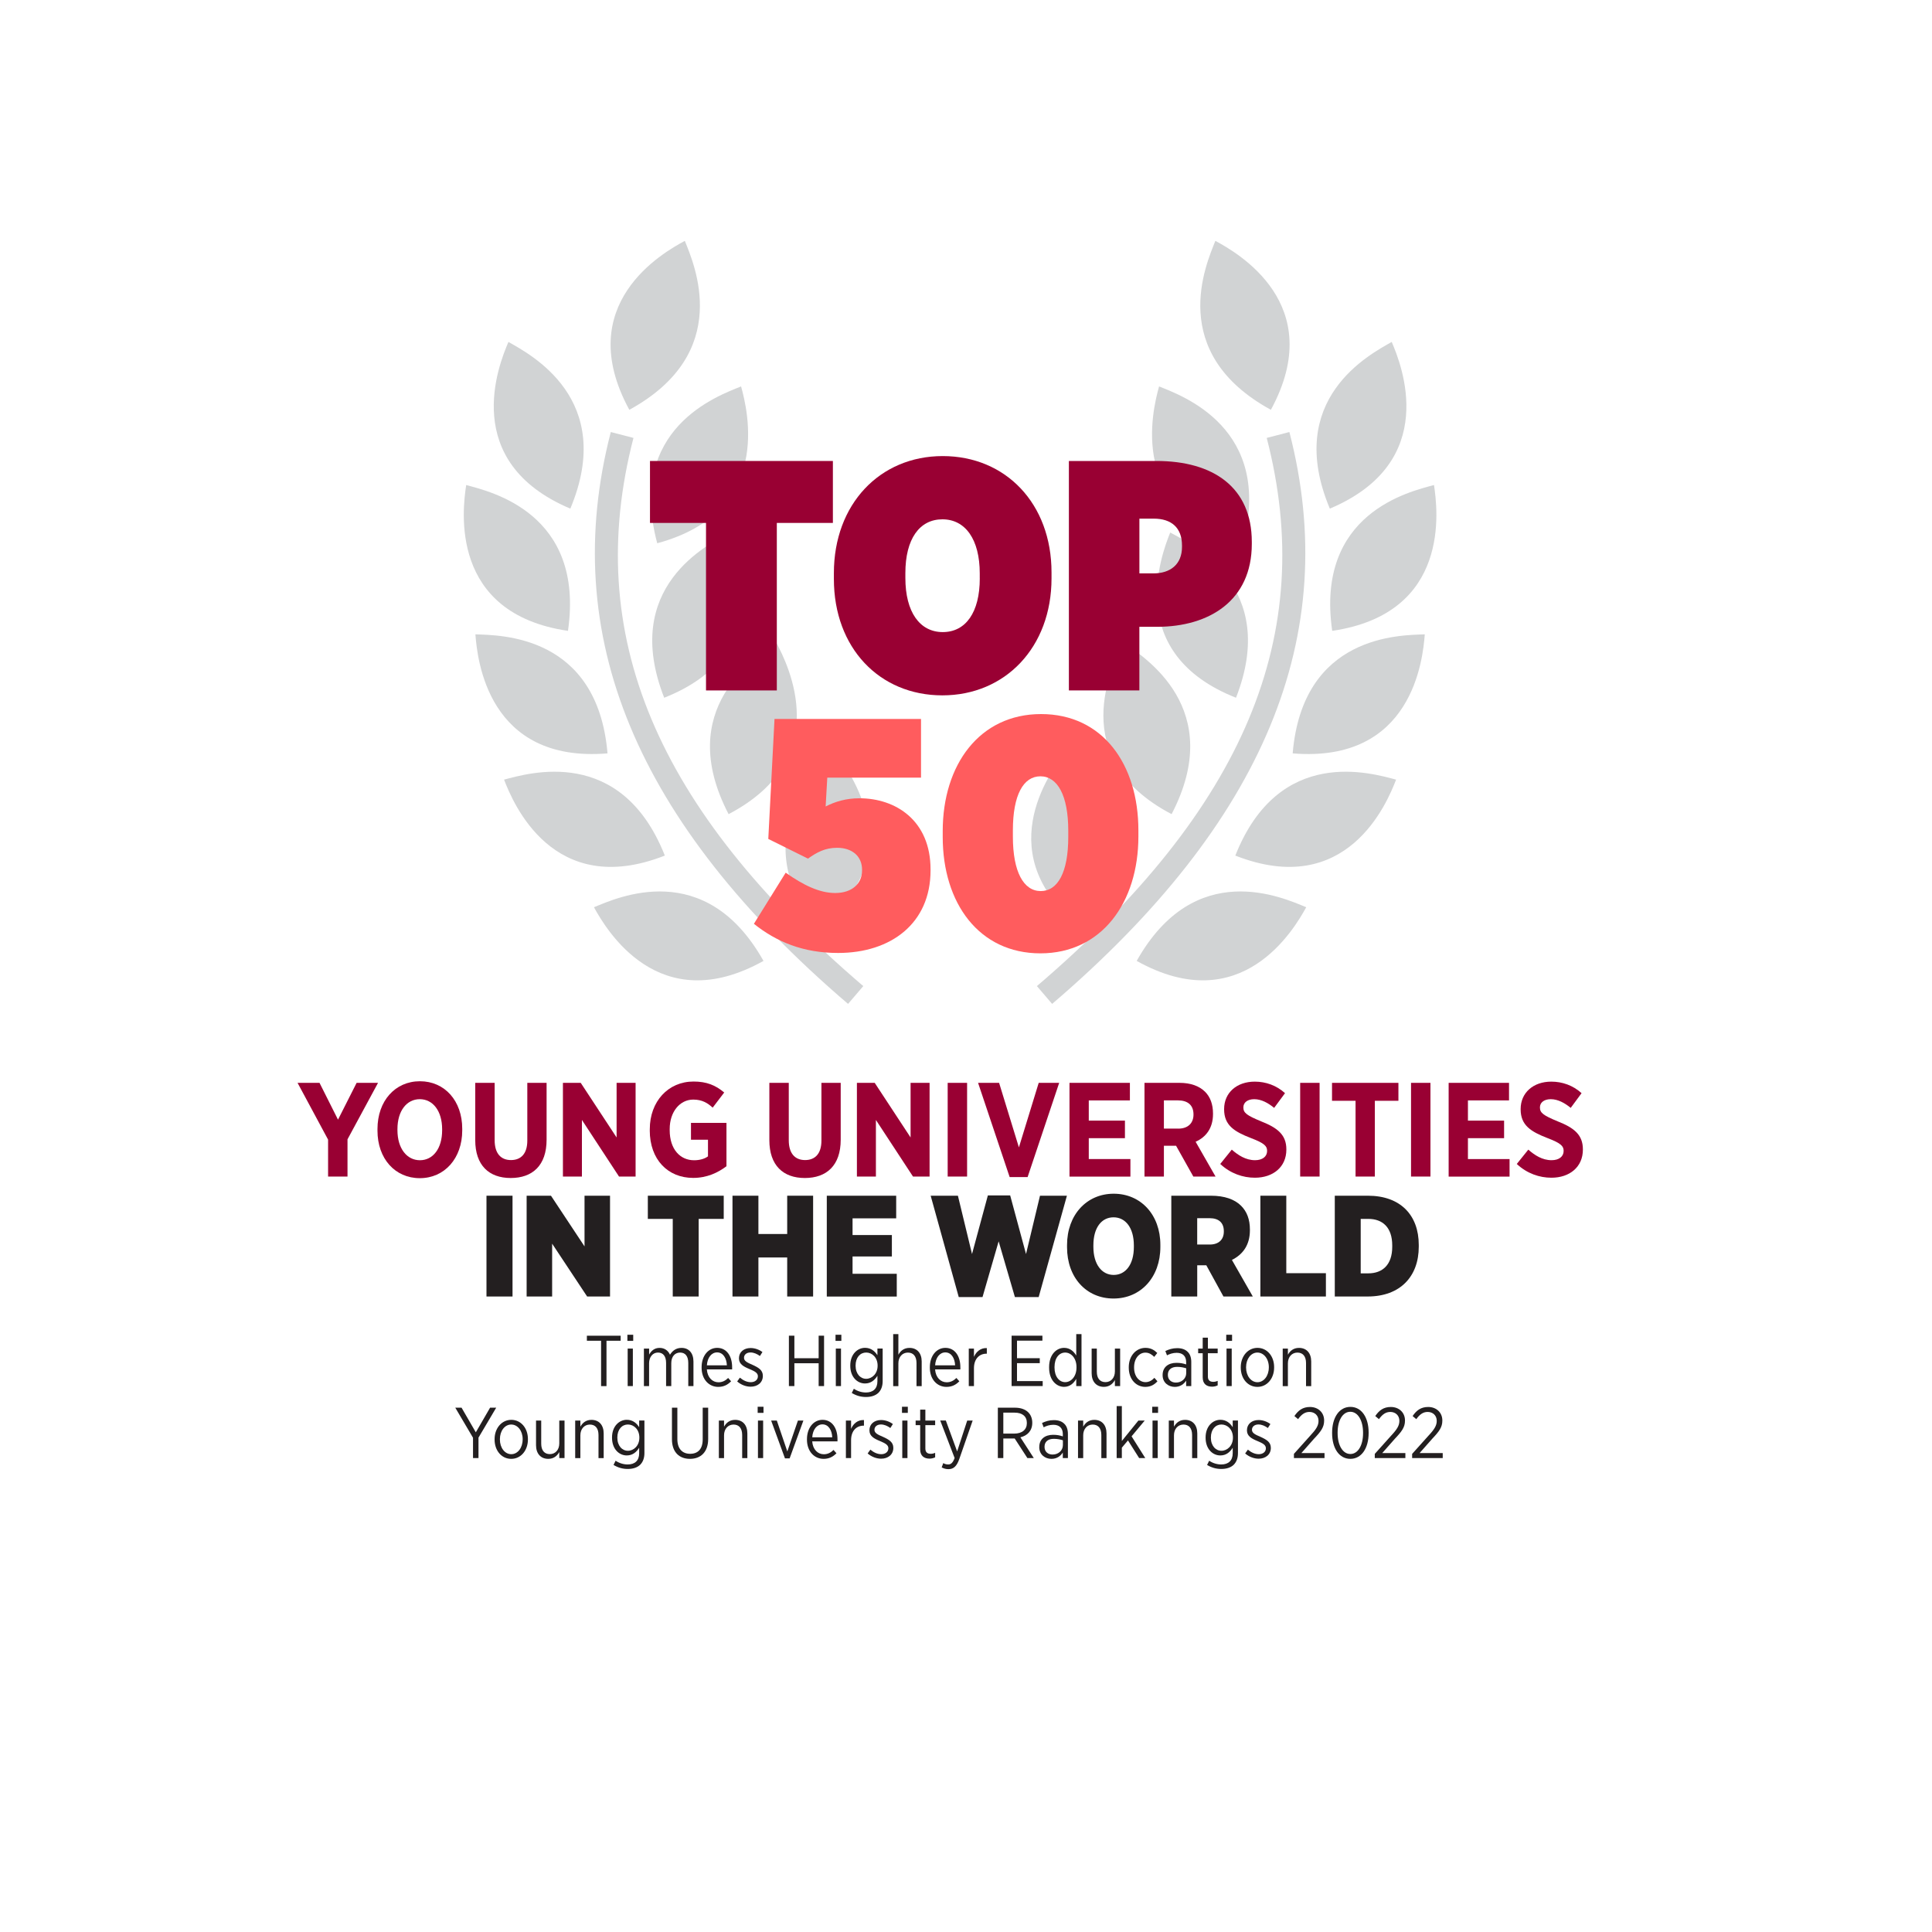 <?xml version="1.0" encoding="UTF-8"?><svg id="Layer_1" xmlns="http://www.w3.org/2000/svg" xmlns:xlink="http://www.w3.org/1999/xlink" viewBox="0 0 600 600"><defs><style>.cls-1{fill:none;}.cls-2{clip-path:url(#clippath);}.cls-3{fill:#ff5c5e;}.cls-4{fill:#903;}.cls-5{fill:#d1d3d4;}.cls-6{fill:#231f20;}</style><clipPath id="clippath"><rect class="cls-1" x="68.51" y="74.8" width="463.49" height="404.84"/></clipPath></defs><g><path class="cls-4" d="M101.89,353.92l-9.48-17.63h6.82l5.74,11.43,5.78-11.43h6.65l-9.48,17.54v11.56h-6.03v-11.47Z"/><path class="cls-4" d="M117.23,351.13v-.5c0-8.73,5.49-14.84,13.18-14.84s13.14,6.07,13.14,14.76v.5c0,8.69-5.49,14.84-13.18,14.84s-13.14-6.07-13.14-14.76Zm20.08-.13v-.29c0-5.74-2.91-9.35-6.94-9.35s-6.94,3.58-6.94,9.31v.29c0,5.74,2.95,9.36,6.98,9.36s6.9-3.58,6.9-9.31Z"/><path class="cls-4" d="M147.59,354.08v-17.79h6.03v17.83c0,4.12,1.95,6.15,5.07,6.15s5.07-2,5.07-6.03v-17.96h5.99v17.67c0,8.02-4.41,11.89-11.14,11.89s-11.02-3.91-11.02-11.77Z"/><path class="cls-4" d="M174.82,336.29h5.53l11.14,16.96v-16.96h5.9v29.1h-5.15l-11.52-17.58v17.58h-5.9v-29.1Z"/><path class="cls-4" d="M201.8,351.05v-.37c0-8.61,5.7-14.8,13.59-14.8,4.07,0,6.86,1.16,9.52,3.41l-3.58,4.7c-1.54-1.41-3.24-2.5-6.03-2.5-4.16,0-7.32,3.78-7.32,9.15v.33c0,5.99,3.28,9.36,7.57,9.36,1.7,0,3.24-.42,4.32-1.21v-5.16h-5.28v-5.24h11.02v13.47c-2.66,2-6.03,3.62-10.35,3.62-7.82,0-13.47-5.65-13.47-14.76Z"/><path class="cls-4" d="M238.93,354.08v-17.79h6.03v17.83c0,4.12,1.95,6.15,5.07,6.15s5.07-2,5.07-6.03v-17.96h5.99v17.67c0,8.02-4.41,11.89-11.14,11.89s-11.02-3.91-11.02-11.77Z"/><path class="cls-4" d="M266.12,336.29h5.53l11.14,16.96v-16.96h5.9v29.1h-5.15l-11.52-17.58v17.58h-5.9v-29.1Z"/><path class="cls-4" d="M294.31,336.29h6.03v29.1h-6.03v-29.1Z"/><path class="cls-4" d="M303.75,336.29h6.53l6.15,20.04,6.15-20.04h6.36l-9.81,29.27h-5.57l-9.81-29.27Z"/><path class="cls-4" d="M332.15,336.29h18.75v5.45h-12.77v6.28h11.23v5.45h-11.23v6.49h12.93v5.45h-18.92v-29.1Z"/><path class="cls-4" d="M355.43,336.29h10.93c3.37,0,6.07,.96,7.9,2.78,1.58,1.58,2.45,3.87,2.45,6.74v.16c0,4.41-2.2,7.19-5.4,8.61l6.19,10.81h-6.9l-5.36-9.56h-3.78v9.56h-6.03v-29.1Zm10.48,14.22c3.08,0,4.74-1.75,4.74-4.37v-.04c0-2.91-1.79-4.37-4.87-4.37h-4.32v8.77h4.45Z"/><path class="cls-4" d="M378.96,361.48l3.58-4.45c1.95,1.71,4.32,3.28,7.23,3.28,2.33,0,3.74-1.16,3.74-2.87v-.04c0-1.46-.83-2.37-4.99-3.95-5.16-2-8.36-3.95-8.36-8.94v-.08c0-5.07,3.91-8.52,9.52-8.52,3.41,0,6.73,1.16,9.39,3.58l-3.37,4.57c-1.83-1.5-3.95-2.7-6.19-2.7-2.08,0-3.37,1.04-3.37,2.53v.04c0,1.66,1,2.45,5.53,4.32,5.07,2,7.82,4.16,7.82,8.69v.08c0,5.4-4.12,8.73-9.77,8.73-3.7,0-7.57-1.29-10.77-4.28Z"/><path class="cls-4" d="M403.78,336.29h6.03v29.1h-6.03v-29.1Z"/><path class="cls-4" d="M420.99,341.86h-7.32v-5.57h20.62v5.57h-7.32v23.53h-5.99v-23.53Z"/><path class="cls-4" d="M438.21,336.29h6.03v29.1h-6.03v-29.1Z"/><path class="cls-4" d="M449.89,336.29h18.75v5.45h-12.76v6.28h11.23v5.45h-11.23v6.49h12.93v5.45h-18.92v-29.1Z"/><path class="cls-4" d="M471.05,361.48l3.58-4.45c1.95,1.71,4.32,3.28,7.23,3.28,2.33,0,3.74-1.16,3.74-2.87v-.04c0-1.46-.83-2.37-4.99-3.95-5.15-2-8.36-3.95-8.36-8.94v-.08c0-5.07,3.91-8.52,9.52-8.52,3.41,0,6.74,1.16,9.4,3.58l-3.37,4.57c-1.83-1.5-3.95-2.7-6.19-2.7-2.08,0-3.37,1.04-3.37,2.53v.04c0,1.66,1,2.45,5.53,4.32,5.07,2,7.81,4.16,7.81,8.69v.08c0,5.4-4.12,8.73-9.77,8.73-3.7,0-7.57-1.29-10.77-4.28Z"/></g><g><path class="cls-6" d="M151.08,371.34h8.09v31.3h-8.09v-31.3Z"/><path class="cls-6" d="M163.55,371.34h7.56l10.42,15.74v-15.74h7.92v31.3h-7.11l-10.87-16.41v16.41h-7.92v-31.3Z"/><path class="cls-6" d="M208.93,378.54h-7.74v-7.2h23.57v7.2h-7.78v24.1h-8.05v-24.1Z"/><path class="cls-6" d="M227.48,371.34h8.05v11.89h8.94v-11.89h8.05v31.3h-8.05v-12.12h-8.94v12.12h-8.05v-31.3Z"/><path class="cls-6" d="M256.76,371.34h21.56v7.02h-13.55v5.19h12.21v6.66h-12.21v5.37h13.73v7.07h-21.73v-31.3Z"/><path class="cls-6" d="M289.04,371.34h8.45l4.38,18.11,4.92-18.2h6.93l4.92,18.2,4.34-18.11h8.36l-8.77,31.48h-7.38l-5.05-17.31-5.01,17.31h-7.38l-8.72-31.48Z"/><path class="cls-6" d="M331.38,387.35v-.67c0-9.39,6.08-15.96,14.49-15.96s14.49,6.53,14.49,15.87v.67c0,9.39-6.08,16.01-14.54,16.01s-14.44-6.53-14.44-15.92Zm20.75-.09v-.49c0-5.41-2.55-8.72-6.31-8.72s-6.26,3.26-6.26,8.68v.49c0,5.41,2.6,8.72,6.31,8.72s6.26-3.26,6.26-8.67Z"/><path class="cls-6" d="M363.75,371.34h12.3c4.25,0,7.38,1.12,9.39,3.13,1.79,1.79,2.73,4.21,2.73,7.38v.22c0,4.61-2.24,7.56-5.59,9.21l6.49,11.36h-9.12l-5.32-9.7h-2.82v9.7h-8.05v-31.3Zm11.98,15.16c2.73,0,4.34-1.52,4.34-4.02v-.14c0-2.68-1.66-4.02-4.38-4.02h-3.89v8.18h3.93Z"/><path class="cls-6" d="M391.42,371.34h8.05v24.06h12.3v7.24h-20.35v-31.3Z"/><path class="cls-6" d="M414.53,371.34h10.29c10.11,0,15.79,6.04,15.79,15.29v.54c0,9.21-5.72,15.47-15.88,15.47h-10.2v-31.3Zm8.05,7.2v16.91h2.37c4.43,0,7.42-2.69,7.42-8.23v-.45c0-5.59-3-8.23-7.42-8.23h-2.37Z"/></g><g class="cls-2"><path class="cls-5" d="M336.46,288.64c22.36-29.47-.17-49.54-5.71-54.93-4.72,6.12-23.97,32.3,5.71,54.93"/><path class="cls-5" d="M363.85,252.84c17.08-32.81-8.5-48.81-14.86-53.19-3.62,6.83-18.2,35.87,14.86,53.19"/><path class="cls-5" d="M383.85,216.69c13.5-34.44-13.63-47.63-20.43-51.31-2.88,7.17-14.29,37.6,20.43,51.31"/><path class="cls-5" d="M386,168.71c9.56-35.73-18.87-45.81-26.04-48.7-2.06,7.45-9.99,38.96,26.04,48.7"/><path class="cls-5" d="M394.68,127.27c-32.45-17.76-20.09-45.29-17.24-52.47,6.81,3.66,35.08,19.68,17.24,52.47"/><path class="cls-5" d="M413.73,195.92c-5.28-36.61,24.15-43.26,31.61-45.29,1.16,7.64,5.32,39.87-31.61,45.29"/><path class="cls-5" d="M412.99,157.96c-14.3-34.11,12.52-47.94,19.22-51.77,3.05,7.1,15.16,37.25-19.22,51.77"/><path class="cls-5" d="M401.45,233.97c3.13-36.86,33.3-36.68,41.03-36.97-.59,7.7-3.83,40.04-41.03,36.97"/><path class="cls-5" d="M383.64,265.71c13.62-34.39,42.46-25.53,49.93-23.59-2.78,7.21-15.2,37.24-49.93,23.59"/><path class="cls-5" d="M353.01,298.42c18.11-32.25,45.5-19.6,52.65-16.67-3.73,6.77-20.06,34.86-52.65,16.67"/><path class="cls-5" d="M326.75,311.77l-4.73-5.53c64.5-55.16,87.18-109.26,71.37-170.24l7.04-1.83c16.36,63.11-7.74,121.2-73.68,177.6"/><path class="cls-5" d="M253.66,288.64c-22.36-29.47,.17-49.54,5.71-54.93,4.72,6.12,23.97,32.3-5.71,54.93"/><path class="cls-5" d="M226.27,252.84c-17.08-32.81,8.5-48.81,14.86-53.19,3.62,6.83,18.2,35.87-14.86,53.19"/><path class="cls-5" d="M206.27,216.69c-13.5-34.44,13.63-47.63,20.43-51.31,2.88,7.17,14.29,37.6-20.43,51.31"/><path class="cls-5" d="M204.11,168.71c-9.56-35.73,18.87-45.81,26.04-48.7,2.06,7.45,9.99,38.96-26.04,48.7"/><path class="cls-5" d="M195.44,127.27c32.45-17.76,20.09-45.29,17.24-52.47-6.81,3.66-35.08,19.68-17.24,52.47"/><path class="cls-5" d="M176.39,195.92c5.28-36.61-24.15-43.26-31.61-45.29-1.16,7.64-5.32,39.87,31.61,45.29"/><path class="cls-5" d="M177.12,157.96c14.3-34.11-12.52-47.94-19.22-51.77-3.05,7.1-15.16,37.25,19.22,51.77"/><path class="cls-5" d="M188.67,233.97c-3.13-36.86-33.3-36.68-41.03-36.97,.59,7.7,3.83,40.04,41.03,36.97"/><path class="cls-5" d="M206.47,265.71c-13.62-34.39-42.46-25.53-49.93-23.59,2.78,7.21,15.2,37.24,49.93,23.59"/><path class="cls-5" d="M237.11,298.42c-18.11-32.25-45.5-19.6-52.65-16.67,3.73,6.77,20.06,34.86,52.65,16.67"/><path class="cls-5" d="M263.37,311.77l4.73-5.53c-64.5-55.16-87.18-109.26-71.37-170.24l-7.04-1.83c-16.36,63.11,7.74,121.2,73.68,177.6"/></g><g><path class="cls-4" d="M219.27,162.4h-17.41v-19.24h56.8v19.24h-17.41v52.02h-21.99v-52.02Z"/><path class="cls-4" d="M258.97,179.81v-1.83c0-21.38,14.25-36.34,33.8-36.34s33.79,14.76,33.79,36.14v1.83c0,21.38-14.35,36.34-33.9,36.34s-33.69-14.76-33.69-36.14Zm45.3-.2v-1.53c0-10.59-4.48-16.8-11.6-16.8s-11.5,6.11-11.5,16.69v1.53c0,10.58,4.48,16.8,11.61,16.8s11.5-6.11,11.5-16.69Z"/><path class="cls-4" d="M331.96,143.16h27.18c17.61,0,29.62,8.14,29.62,25.14v.61c0,17.61-13.23,25.75-29.42,25.75h-5.5v19.75h-21.89v-71.26Zm26.26,34.91c5.19,0,8.86-2.75,8.86-8.24v-.41c0-5.6-3.36-8.35-8.75-8.35h-4.48v17h4.38Z"/></g><g><path class="cls-3" d="M234.13,286.9l9.87-15.88c5.5,3.87,10.49,6.31,15.37,6.31,5.29,0,8.35-2.95,8.35-7.02v-.2c0-4.27-3.16-6.82-7.74-6.82-3.77,0-6.31,1.42-9.06,3.36l-12.32-6.11,1.93-37.26h45.5v18.22h-29.11l-.51,8.96c2.95-1.53,6.41-2.55,10.49-2.55,11.3,0,22.09,6.92,22.09,22.09v.3c0,16.49-12.32,25.65-28.71,25.65-10.89,0-19.14-3.46-26.16-9.06Z"/><path class="cls-3" d="M292.77,259.93v-1.83c0-20.56,11.4-36.34,30.54-36.34s30.23,15.58,30.23,36.14v1.83c0,20.56-11.4,36.34-30.44,36.34s-30.33-15.58-30.33-36.14Zm38.99,0v-1.94c0-10.99-3.36-16.9-8.65-16.9s-8.55,5.8-8.55,16.8v1.94c0,10.99,3.36,16.9,8.65,16.9s8.55-5.8,8.55-16.79Z"/></g><g><path class="cls-6" d="M186.66,416.38h-4.4v-1.56h10.49v1.56h-4.4v14.09h-1.68v-14.09Z"/><path class="cls-6" d="M194.84,414.52h1.81v1.9h-1.81v-1.9Zm.09,4.29h1.61v11.65h-1.61v-11.65Z"/><path class="cls-6" d="M199.98,418.82h1.61v1.86c.65-1.12,1.59-2.08,3.26-2.08,1.54,0,2.66,.85,3.22,2.12,.72-1.14,1.79-2.12,3.58-2.12,2.26,0,3.71,1.56,3.71,4.27v7.6h-1.61v-7.18c0-2.12-.94-3.24-2.53-3.24s-2.75,1.21-2.75,3.31v7.11h-1.61v-7.2c0-2.1-.94-3.22-2.53-3.22s-2.75,1.36-2.75,3.33v7.09h-1.61v-11.65Z"/><path class="cls-6" d="M217.89,424.74v-.13c0-3.56,2.08-6.02,4.83-6.02,2.91,0,4.65,2.5,4.65,6.02v.67h-7.85c.18,2.57,1.77,4,3.6,4,1.27,0,2.21-.54,3.02-1.34l.91,1.03c-1.05,1.07-2.26,1.74-4,1.74-2.84,0-5.16-2.28-5.16-5.97Zm7.85-.72c-.09-2.21-1.16-4.02-3.04-4.02-1.72,0-3.02,1.59-3.17,4.02h6.22Z"/><path class="cls-6" d="M228.93,429.03l.85-1.19c1.1,.92,2.24,1.41,3.4,1.41,1.27,0,2.19-.74,2.19-1.81v-.04c0-1.01-.96-1.54-2.57-2.21-1.83-.76-3.31-1.52-3.31-3.33v-.05c0-1.92,1.52-3.17,3.62-3.17,1.34,0,2.68,.51,3.67,1.25l-.78,1.23c-.89-.65-1.9-1.1-2.93-1.1-1.21,0-2.01,.69-2.01,1.63v.04c0,.98,1.01,1.48,2.59,2.15,1.92,.87,3.26,1.65,3.26,3.44v.02c0,2.1-1.68,3.35-3.78,3.35-1.43,0-2.97-.56-4.2-1.63Z"/><path class="cls-6" d="M245,414.81h1.7v7h7.54v-7h1.68v15.65h-1.68v-7.09h-7.54v7.09h-1.7v-15.65Z"/><path class="cls-6" d="M259.48,414.52h1.81v1.9h-1.81v-1.9Zm.09,4.29h1.61v11.65h-1.61v-11.65Z"/><path class="cls-6" d="M264.52,432.61l.65-1.32c1.1,.74,2.42,1.16,3.76,1.16,2.19,0,3.56-1.16,3.56-3.49v-1.7c-.81,1.3-1.99,2.39-3.85,2.39-2.37,0-4.58-1.97-4.58-5.5v-.09c0-3.49,2.24-5.48,4.58-5.48,1.88,0,3.06,1.07,3.85,2.3v-2.08h1.63v10.11c0,1.59-.47,2.77-1.3,3.62-.9,.87-2.24,1.32-3.87,1.32s-3.04-.42-4.43-1.25Zm8.03-8.45v-.07c0-2.51-1.72-4.05-3.55-4.05s-3.29,1.5-3.29,4.05v.04c0,2.53,1.5,4.07,3.29,4.07s3.55-1.56,3.55-4.05Z"/><path class="cls-6" d="M277.39,414.32h1.61v6.4c.65-1.16,1.7-2.12,3.44-2.12,2.37,0,3.8,1.63,3.8,4.23v7.65h-1.61v-7.18c0-2.08-.98-3.24-2.68-3.24s-2.95,1.34-2.95,3.33v7.09h-1.61v-16.14Z"/><path class="cls-6" d="M288.77,424.74v-.13c0-3.56,2.08-6.02,4.83-6.02,2.91,0,4.65,2.5,4.65,6.02v.67h-7.85c.18,2.57,1.77,4,3.6,4,1.27,0,2.21-.54,3.02-1.34l.91,1.03c-1.05,1.07-2.26,1.74-4,1.74-2.84,0-5.16-2.28-5.16-5.97Zm7.85-.72c-.09-2.21-1.16-4.02-3.04-4.02-1.72,0-3.02,1.59-3.17,4.02h6.22Z"/><path class="cls-6" d="M300.86,418.82h1.61v2.57c.69-1.63,2.1-2.82,4-2.73v1.74h-.11c-2.15,0-3.89,1.52-3.89,4.52v5.54h-1.61v-11.65Z"/><path class="cls-6" d="M314.16,414.81h9.57v1.54h-7.89v5.45h7.07v1.54h-7.07v5.57h7.98v1.54h-9.66v-15.65Z"/><path class="cls-6" d="M325.81,424.76v-.22c0-3.87,2.28-5.95,4.65-5.95,1.86,0,3.02,1.12,3.78,2.39v-6.66h1.63v16.14h-1.63v-2.24c-.76,1.32-1.95,2.48-3.78,2.48-2.37,0-4.65-2.06-4.65-5.95Zm8.5-.02v-.22c0-2.73-1.68-4.47-3.51-4.47s-3.31,1.63-3.31,4.49v.18c0,2.84,1.5,4.52,3.31,4.52s3.51-1.74,3.51-4.49Z"/><path class="cls-6" d="M339.02,426.46v-7.65h1.61v7.18c0,2.08,.98,3.24,2.68,3.24s2.93-1.32,2.93-3.33v-7.09h1.63v11.65h-1.63v-1.88c-.63,1.14-1.68,2.12-3.42,2.12-2.37,0-3.8-1.65-3.8-4.25Z"/><path class="cls-6" d="M350.55,424.76v-.18c0-3.51,2.28-5.99,5.19-5.99,1.65,0,2.75,.69,3.66,1.59l-.94,1.21c-.72-.69-1.54-1.32-2.75-1.32-1.95,0-3.51,1.83-3.51,4.54v.11c0,2.77,1.61,4.52,3.58,4.52,1.14-.02,2.01-.58,2.73-1.34l.94,1.07c-.87,.98-2.03,1.74-3.76,1.74-2.93,0-5.14-2.44-5.14-5.95Z"/><path class="cls-6" d="M361.06,427.09v-.09c0-2.39,1.74-3.76,4.31-3.76,1.23,0,2.12,.2,3,.49v-.72c0-1.88-1.09-2.88-2.95-2.88-1.18,0-2.19,.36-3,.78l-.51-1.34c1.1-.51,2.24-.89,3.67-.89s2.5,.38,3.26,1.14c.74,.69,1.12,1.79,1.12,3.15v7.49h-1.59v-1.7c-.69,1.07-1.83,1.95-3.53,1.95-1.97,0-3.78-1.32-3.78-3.62Zm7.33-.65v-1.5c-.74-.24-1.68-.45-2.82-.45-1.86,0-2.88,.96-2.88,2.44v.09c0,1.46,1.07,2.35,2.48,2.35,1.79,.02,3.22-1.25,3.22-2.93Z"/><path class="cls-6" d="M373.51,427.76v-7.51h-1.41v-1.43h1.41v-3.4h1.61v3.4h3.04v1.43h-3.04v7.24c0,1.23,.67,1.65,1.68,1.65,.45,0,.89-.09,1.36-.29v1.39c-.51,.24-1.07,.4-1.74,.4-1.65,0-2.91-.81-2.91-2.88Z"/><path class="cls-6" d="M380.82,414.52h1.81v1.9h-1.81v-1.9Zm.09,4.29h1.61v11.65h-1.61v-11.65Z"/><path class="cls-6" d="M385.33,424.72v-.14c0-3.38,2.21-5.99,5.19-5.99s5.17,2.57,5.17,5.97v.14c0,3.4-2.19,6.01-5.19,6.01s-5.17-2.57-5.17-5.99Zm8.72,0v-.11c0-2.62-1.57-4.56-3.56-4.56s-3.51,1.97-3.51,4.54v.11c0,2.59,1.55,4.56,3.53,4.56s3.53-1.97,3.53-4.54Z"/><path class="cls-6" d="M398.36,418.82h1.61v1.9c.65-1.16,1.7-2.12,3.44-2.12,2.37,0,3.8,1.63,3.8,4.23v7.65h-1.61v-7.18c0-2.08-.98-3.24-2.68-3.24s-2.95,1.34-2.95,3.33v7.09h-1.61v-11.65Z"/></g><g><path class="cls-6" d="M146.89,446.49l-5.5-9.32h1.95l4.43,7.65,4.43-7.65h1.9l-5.5,9.3v6.35h-1.7v-6.33Z"/><path class="cls-6" d="M153.6,447.07v-.14c0-3.38,2.21-5.99,5.19-5.99s5.16,2.57,5.16,5.97v.14c0,3.4-2.19,6.01-5.19,6.01s-5.16-2.57-5.16-5.99Zm8.72,0v-.11c0-2.62-1.56-4.56-3.56-4.56s-3.51,1.97-3.51,4.54v.11c0,2.59,1.54,4.56,3.53,4.56s3.53-1.97,3.53-4.54Z"/><path class="cls-6" d="M166.47,448.82v-7.65h1.61v7.18c0,2.08,.98,3.24,2.68,3.24s2.93-1.32,2.93-3.33v-7.09h1.63v11.65h-1.63v-1.88c-.63,1.14-1.68,2.12-3.42,2.12-2.37,0-3.8-1.65-3.8-4.25Z"/><path class="cls-6" d="M178.63,441.17h1.61v1.9c.65-1.16,1.7-2.12,3.44-2.12,2.37,0,3.8,1.63,3.8,4.23v7.65h-1.61v-7.18c0-2.08-.98-3.24-2.68-3.24s-2.95,1.34-2.95,3.33v7.09h-1.61v-11.65Z"/><path class="cls-6" d="M190.53,454.96l.65-1.32c1.1,.74,2.42,1.16,3.76,1.16,2.19,0,3.56-1.16,3.56-3.49v-1.7c-.81,1.3-1.99,2.39-3.85,2.39-2.37,0-4.58-1.97-4.58-5.5v-.09c0-3.49,2.24-5.48,4.58-5.48,1.88,0,3.06,1.07,3.85,2.3v-2.08h1.63v10.11c0,1.59-.47,2.77-1.3,3.62-.9,.87-2.24,1.32-3.87,1.32s-3.04-.42-4.43-1.25Zm8.03-8.45v-.07c0-2.51-1.72-4.05-3.55-4.05s-3.29,1.5-3.29,4.05v.04c0,2.53,1.5,4.07,3.29,4.07s3.55-1.56,3.55-4.05Z"/><path class="cls-6" d="M208.68,446.98v-9.82h1.68v9.77c0,2.95,1.5,4.56,3.96,4.56s3.91-1.5,3.91-4.49v-9.84h1.7v9.73c0,4.02-2.28,6.17-5.66,6.17s-5.59-2.15-5.59-6.08Z"/><path class="cls-6" d="M223.25,441.17h1.61v1.9c.65-1.16,1.7-2.12,3.44-2.12,2.37,0,3.8,1.63,3.8,4.23v7.65h-1.61v-7.18c0-2.08-.98-3.24-2.68-3.24s-2.95,1.34-2.95,3.33v7.09h-1.61v-11.65Z"/><path class="cls-6" d="M235.3,436.88h1.81v1.9h-1.81v-1.9Zm.09,4.29h1.61v11.65h-1.61v-11.65Z"/><path class="cls-6" d="M239.48,441.17h1.77l3.26,9.59,3.29-9.59h1.7l-4.27,11.74h-1.45l-4.29-11.74Z"/><path class="cls-6" d="M250.61,447.09v-.13c0-3.56,2.08-6.02,4.83-6.02,2.91,0,4.65,2.5,4.65,6.02v.67h-7.85c.18,2.57,1.77,4,3.6,4,1.27,0,2.21-.54,3.02-1.34l.91,1.03c-1.05,1.07-2.26,1.74-4,1.74-2.84,0-5.16-2.28-5.16-5.97Zm7.85-.72c-.09-2.21-1.16-4.02-3.04-4.02-1.72,0-3.02,1.59-3.17,4.02h6.22Z"/><path class="cls-6" d="M262.7,441.17h1.61v2.57c.69-1.63,2.1-2.82,4-2.73v1.74h-.11c-2.15,0-3.89,1.52-3.89,4.52v5.54h-1.61v-11.65Z"/><path class="cls-6" d="M269.45,451.39l.85-1.19c1.1,.92,2.24,1.41,3.4,1.41,1.28,0,2.19-.74,2.19-1.81v-.04c0-1.01-.96-1.54-2.57-2.21-1.83-.76-3.31-1.52-3.31-3.33v-.05c0-1.92,1.52-3.17,3.62-3.17,1.34,0,2.68,.51,3.66,1.25l-.78,1.23c-.9-.65-1.9-1.1-2.93-1.1-1.21,0-2.01,.69-2.01,1.63v.04c0,.98,1.01,1.48,2.6,2.15,1.92,.87,3.26,1.65,3.26,3.44v.02c0,2.1-1.68,3.35-3.78,3.35-1.43,0-2.97-.56-4.2-1.63Z"/><path class="cls-6" d="M280.12,436.88h1.81v1.9h-1.81v-1.9Zm.09,4.29h1.61v11.65h-1.61v-11.65Z"/><path class="cls-6" d="M285.77,450.11v-7.51h-1.41v-1.43h1.41v-3.4h1.61v3.4h3.04v1.43h-3.04v7.24c0,1.23,.67,1.65,1.68,1.65,.45,0,.89-.09,1.36-.29v1.39c-.51,.24-1.07,.4-1.74,.4-1.65,0-2.91-.81-2.91-2.88Z"/><path class="cls-6" d="M300.39,441.17h1.68l-4.12,11.85c-.83,2.39-1.83,3.24-3.42,3.24-.72,0-1.39-.18-2.08-.54l.49-1.34c.45,.27,.94,.42,1.52,.42,.87,0,1.43-.49,2.01-1.99l-4.47-11.65h1.74l3.51,9.59,3.13-9.59Z"/><path class="cls-6" d="M309.89,437.17h5.37c1.74,0,3.2,.54,4.09,1.45,.78,.78,1.23,1.92,1.23,3.22v.04c0,2.48-1.54,3.98-3.69,4.49l4.16,6.44h-1.99l-3.94-6.08h-3.53v6.08h-1.7v-15.65Zm5.05,8.05c2.55,0,3.96-1.28,3.96-3.26v-.05c0-2.06-1.41-3.2-3.78-3.2h-3.53v6.51h3.35Z"/><path class="cls-6" d="M322.76,449.44v-.09c0-2.39,1.74-3.76,4.31-3.76,1.23,0,2.12,.2,3,.49v-.72c0-1.88-1.1-2.88-2.95-2.88-1.19,0-2.19,.36-3,.78l-.51-1.34c1.09-.51,2.23-.89,3.66-.89s2.51,.38,3.26,1.14c.74,.69,1.12,1.79,1.12,3.15v7.49h-1.59v-1.7c-.69,1.07-1.83,1.95-3.53,1.95-1.97,0-3.78-1.32-3.78-3.62Zm7.33-.65v-1.5c-.74-.24-1.68-.45-2.82-.45-1.86,0-2.88,.96-2.88,2.44v.09c0,1.46,1.07,2.35,2.48,2.35,1.79,.02,3.22-1.25,3.22-2.93Z"/><path class="cls-6" d="M334.79,441.17h1.61v1.9c.65-1.16,1.7-2.12,3.44-2.12,2.37,0,3.8,1.63,3.8,4.23v7.65h-1.61v-7.18c0-2.08-.98-3.24-2.68-3.24s-2.95,1.34-2.95,3.33v7.09h-1.61v-11.65Z"/><path class="cls-6" d="M346.79,436.67h1.61v10.84l5.14-6.35h1.97l-4.09,4.9,4.25,6.75h-1.9l-3.47-5.48-1.9,2.26v3.22h-1.61v-16.14Z"/><path class="cls-6" d="M357.84,436.88h1.81v1.9h-1.81v-1.9Zm.09,4.29h1.61v11.65h-1.61v-11.65Z"/><path class="cls-6" d="M362.98,441.17h1.61v1.9c.65-1.16,1.7-2.12,3.44-2.12,2.37,0,3.8,1.63,3.8,4.23v7.65h-1.61v-7.18c0-2.08-.98-3.24-2.68-3.24s-2.95,1.34-2.95,3.33v7.09h-1.61v-11.65Z"/><path class="cls-6" d="M374.87,454.96l.65-1.32c1.09,.74,2.41,1.16,3.75,1.16,2.19,0,3.56-1.16,3.56-3.49v-1.7c-.81,1.3-1.99,2.39-3.84,2.39-2.37,0-4.58-1.97-4.58-5.5v-.09c0-3.49,2.24-5.48,4.58-5.48,1.88,0,3.06,1.07,3.84,2.3v-2.08h1.63v10.11c0,1.59-.47,2.77-1.3,3.62-.89,.87-2.23,1.32-3.87,1.32s-3.04-.42-4.43-1.25Zm8.03-8.45v-.07c0-2.51-1.72-4.05-3.56-4.05s-3.29,1.5-3.29,4.05v.04c0,2.53,1.5,4.07,3.29,4.07s3.56-1.56,3.56-4.05Z"/><path class="cls-6" d="M386.69,451.39l.85-1.19c1.1,.92,2.24,1.41,3.4,1.41,1.28,0,2.19-.74,2.19-1.81v-.04c0-1.01-.96-1.54-2.57-2.21-1.83-.76-3.31-1.52-3.31-3.33v-.05c0-1.92,1.52-3.17,3.62-3.17,1.34,0,2.68,.51,3.66,1.25l-.78,1.23c-.9-.65-1.9-1.1-2.93-1.1-1.21,0-2.01,.69-2.01,1.63v.04c0,.98,1.01,1.48,2.6,2.15,1.92,.87,3.26,1.65,3.26,3.44v.02c0,2.1-1.68,3.35-3.78,3.35-1.43,0-2.97-.56-4.2-1.63Z"/><path class="cls-6" d="M401.83,451.52l5.05-5.63c1.88-2.01,2.6-3.17,2.6-4.63,0-1.7-1.23-2.77-2.82-2.77-1.41,0-2.46,.76-3.53,2.24l-1.14-.96c1.19-1.77,2.6-2.82,4.83-2.82,2.55,0,4.4,1.72,4.4,4.18v.07c0,2.01-.96,3.33-3.15,5.63l-3.91,4.43h7.18v1.56h-9.5v-1.3Z"/><path class="cls-6" d="M413.7,445.11v-.18c0-4.7,2.21-8.01,5.68-8.01s5.66,3.29,5.66,7.96v.18c0,4.7-2.21,8-5.68,8s-5.66-3.29-5.66-7.96Zm9.61-.02v-.16c0-3.76-1.59-6.49-3.96-6.49s-3.94,2.69-3.94,6.46v.16c0,3.76,1.57,6.49,3.96,6.49s3.94-2.71,3.94-6.46Z"/><path class="cls-6" d="M426.95,451.52l5.05-5.63c1.88-2.01,2.59-3.17,2.59-4.63,0-1.7-1.23-2.77-2.82-2.77-1.41,0-2.46,.76-3.53,2.24l-1.14-.96c1.19-1.77,2.59-2.82,4.83-2.82,2.55,0,4.4,1.72,4.4,4.18v.07c0,2.01-.96,3.33-3.15,5.63l-3.91,4.43h7.18v1.56h-9.5v-1.3Z"/><path class="cls-6" d="M438.55,451.52l5.05-5.63c1.88-2.01,2.59-3.17,2.59-4.63,0-1.7-1.23-2.77-2.82-2.77-1.41,0-2.46,.76-3.53,2.24l-1.14-.96c1.19-1.77,2.59-2.82,4.83-2.82,2.55,0,4.4,1.72,4.4,4.18v.07c0,2.01-.96,3.33-3.15,5.63l-3.91,4.43h7.18v1.56h-9.5v-1.3Z"/></g></svg>